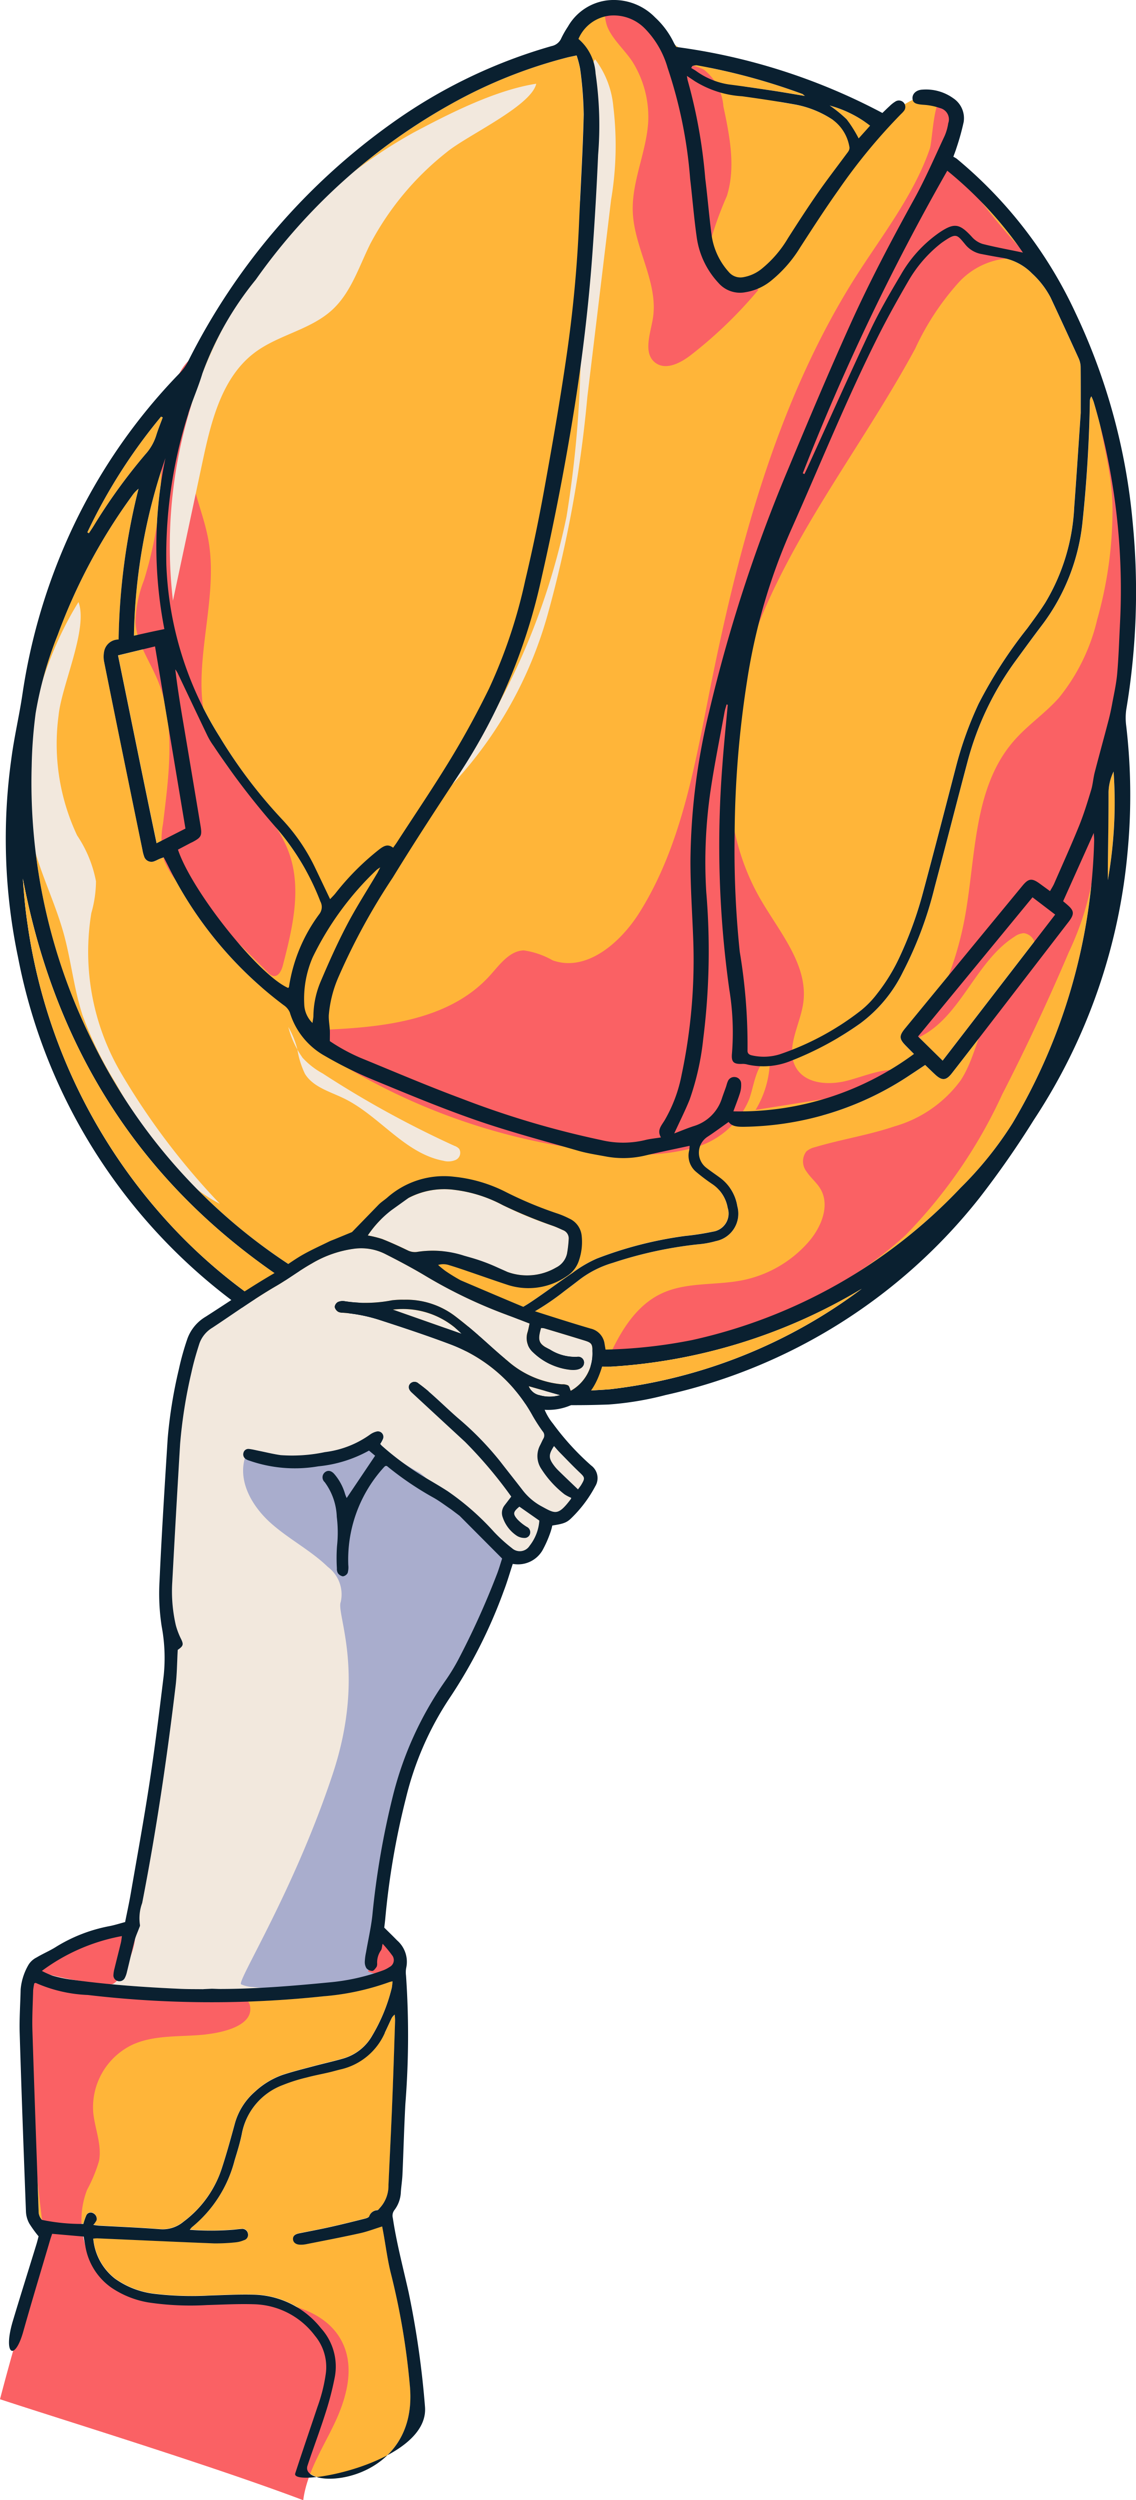 <svg id="Group_14535" data-name="Group 14535" xmlns="http://www.w3.org/2000/svg" xmlns:xlink="http://www.w3.org/1999/xlink" width="75.218" height="165.494" viewBox="0 0 75.218 165.494">
    <defs>
      <clipPath id="clip-path">
        <rect id="Rectangle_675" data-name="Rectangle 675" width="75.218" height="165.494" fill="none"/>
      </clipPath>
    </defs>
    <g id="Group_14534" data-name="Group 14534" clip-path="url(#clip-path)">
      <path id="Path_105" data-name="Path 105" d="M63.746,10.04l.758-.845a7.559,7.559,0,0,0-2.676-1.332,8.5,8.5,0,0,1,1.128.918,8.58,8.58,0,0,1,.79,1.259" transform="translate(-6.892 -0.876)" fill="#ffb539"/>
      <path id="Path_106" data-name="Path 106" d="M54,6.131c.981.125,1.959.272,2.937.419.682.1,1.362.223,2.108.347a1.054,1.054,0,0,0-.182-.141,41.194,41.194,0,0,0-6.988-1.894.887.887,0,0,0-.283.05l-.079.133c.109.065.221.125.326.2A4.963,4.963,0,0,0,54,6.131" transform="translate(-5.742 -0.542)" fill="#ffb539"/>
      <path id="Path_107" data-name="Path 107" d="M77.488,67.989l-1.5-1.144L68.41,76.059l1.627,1.6,7.451-9.67" transform="translate(-7.626 -7.451)" fill="#ffb539"/>
      <path id="Path_108" data-name="Path 108" d="M82.6,58.834c0,1.7-.029,3.4-.047,5.105,0,.243,0,.484,0,.727a29.309,29.309,0,0,0,.382-7.189,3.293,3.293,0,0,0-.335,1.357" transform="translate(-9.203 -6.407)" fill="#ffb539"/>
      <path id="Path_109" data-name="Path 109" d="M74.095,66.571c.11.094.222.187.331.283.372.331.4.546.128.949-.072.106-.154.205-.233.307l-4.4,5.715c-1.064,1.381-2.125,2.764-3.2,4.139-.378.483-.648.492-1.093.082-.225-.207-.443-.422-.669-.639-.352.235-.654.442-.96.64A20.257,20.257,0,0,1,52.964,81.5c-.412,0-.8-.011-1.018-.321-.48.339-.917.666-1.374.964a1.26,1.26,0,0,0-.132,2.049c.3.238.626.451.935.681a2.9,2.9,0,0,1,1.144,1.881,1.848,1.848,0,0,1-1.416,2.31,6.3,6.3,0,0,1-1.189.216,27.035,27.035,0,0,0-5.636,1.225,6.771,6.771,0,0,0-2.288,1.175c-.3.238-.611.469-.919.7a16.878,16.878,0,0,1-4.329,2.484,2.374,2.374,0,0,0-.225.108,26.026,26.026,0,0,1-2.861.57c1.577-.019-1.577.054,0,0,.654-.023,2.487,1.523,6.9,1.137a23.034,23.034,0,0,1,3.337-.352c.3,0,.579.019.851,0a34.258,34.258,0,0,0,4.787-.71A34.766,34.766,0,0,0,67.32,85.528a23.849,23.849,0,0,0,3.41-4.24,38.425,38.425,0,0,0,5.417-18.724c0-.134-.012-.269-.025-.514-.705,1.574-1.362,3.038-2.028,4.521" transform="translate(-3.701 -6.917)" fill="#ffb539"/>
      <path id="Path_110" data-name="Path 110" d="M20.543,70.956c.019-.029.05-.057.054-.088a10.766,10.766,0,0,1,2.02-4.824.765.765,0,0,0,.052-.82,16.4,16.4,0,0,0-2.858-4.8,50.6,50.6,0,0,1-4.225-5.495,4.689,4.689,0,0,1-.4-.66c-.666-1.389-1.323-2.783-1.986-4.173a2.164,2.164,0,0,0-.146-.229c.141,1.2.337,2.377.533,3.551q.568,3.395,1.136,6.787c.115.686.053.791-.582,1.122l-.9.473c.928,2.774,5.365,8.321,7.3,9.158" transform="translate(-1.456 -5.558)" fill="#ffb539"/>
      <path id="Path_111" data-name="Path 111" d="M9.98,45.883c.387-.087.7-.16,1.021-.228s.637-.134.993-.209a28.637,28.637,0,0,1,.069-11.315A37.816,37.816,0,0,0,9.98,45.883" transform="translate(-1.112 -3.805)" fill="#ffb539"/>
      <path id="Path_112" data-name="Path 112" d="M6.92,38.284a37.2,37.2,0,0,1,3.438-4.758,3.369,3.369,0,0,0,.705-1.221c.125-.412.291-.811.439-1.216l-.111-.053a36.256,36.256,0,0,0-4.882,7.659l.1.066c.1-.158.212-.315.312-.476" transform="translate(-0.726 -3.46)" fill="#ffb539"/>
      <path id="Path_113" data-name="Path 113" d="M20.078,54.73a12.648,12.648,0,0,1,2.16,3.175c.324.674.645,1.351.991,2.078.131-.14.246-.251.346-.375a17.175,17.175,0,0,1,2.908-2.917c.309-.237.571-.383.918-.112.1-.144.179-.245.249-.352,1.207-1.864,2.455-3.7,3.606-5.6.9-1.488,1.739-3.023,2.5-4.587a34.152,34.152,0,0,0,2.39-7.139q.709-2.969,1.252-5.979c.537-2.961,1.058-5.926,1.488-8.9a86.952,86.952,0,0,0,.824-8.714c.1-2.42.255-4.839.312-7.26A24.776,24.776,0,0,0,39.79,5.03a6.144,6.144,0,0,0-.236-.9c-.274.06-.452.092-.627.137a31.956,31.956,0,0,0-7.6,3.032,39.127,39.127,0,0,0-13,11.675,21.394,21.394,0,0,0-3.536,6.214c-.267.9-.653,1.754-.934,2.646a30.748,30.748,0,0,0-1.459,10.03,22.909,22.909,0,0,0,3.539,11.383,32.617,32.617,0,0,0,4.144,5.484" transform="translate(-1.381 -0.46)" fill="#ffb539"/>
      <path id="Path_114" data-name="Path 114" d="M8.8,48.749c.856,4.164,1.679,8.267,2.554,12.439l1.913-.973c-.669-4.008-1.334-7.983-2.014-12.058L8.8,48.749" transform="translate(-0.981 -5.368)" fill="#ffb539"/>
      <path id="Path_115" data-name="Path 115" d="M77.867,29.529a.542.542,0,0,0-.1.328q-.064,3.966-.478,7.912A13.6,13.6,0,0,1,74.571,44.7c-.576.761-1.136,1.534-1.7,2.3a19.936,19.936,0,0,0-3.21,6.716c-.734,2.767-1.441,5.542-2.177,8.309a25.165,25.165,0,0,1-2.1,5.607,9.308,9.308,0,0,1-2.824,3.4,21.274,21.274,0,0,1-4.643,2.5,4.817,4.817,0,0,1-2.809.227,1.179,1.179,0,0,0-.321-.048c-.605.033-.776-.1-.72-.693a17.43,17.43,0,0,0-.176-4.227,68.39,68.39,0,0,1-.452-14.887c.1-1.316.233-2.63.35-3.945l-.072-.04c-.048.172-.109.342-.141.518-.312,1.714-.659,3.423-.918,5.145a32.7,32.7,0,0,0-.292,6.755,46.606,46.606,0,0,1-.2,9.728,17.586,17.586,0,0,1-.9,4.019c-.3.74-.66,1.455-1.02,2.24.438-.166.855-.343,1.283-.483a2.8,2.8,0,0,0,1.881-1.861c.082-.243.173-.482.258-.725a3.8,3.8,0,0,1,.12-.364.452.452,0,0,1,.48-.3.445.445,0,0,1,.409.449,1.736,1.736,0,0,1-.074.593c-.124.4-.28.787-.441,1.229a19.465,19.465,0,0,0,11.956-3.8c-.21-.212-.363-.366-.515-.522-.466-.474-.484-.666-.068-1.173q3.88-4.723,7.768-9.442c.41-.5.634-.514,1.16-.125.212.156.426.311.664.484.12-.218.211-.355.275-.5.558-1.278,1.134-2.548,1.657-3.84.31-.764.55-1.557.79-2.347.116-.381.138-.789.237-1.176.3-1.152.616-2.3.916-3.448.093-.355.171-.713.237-1.074.122-.667.274-1.334.334-2.008.1-1.058.128-2.123.181-3.184A43.864,43.864,0,0,0,78.02,29.9a3.574,3.574,0,0,0-.154-.368" transform="translate(-5.601 -3.292)" fill="#ffb539"/>
      <path id="Path_116" data-name="Path 116" d="M26.158,91.211a6.949,6.949,0,0,0,.682.267c.442.118.886.24,1.336.314A9.142,9.142,0,0,0,32,91.731a10.978,10.978,0,0,0,3.277-1.4c.981-.643,1.915-1.358,2.887-2.016a8.275,8.275,0,0,1,1.6-.947,25.673,25.673,0,0,1,5.851-1.5,17.574,17.574,0,0,0,1.846-.287,1.21,1.21,0,0,0,.978-1.575,2.371,2.371,0,0,0-1.019-1.574,12.629,12.629,0,0,1-1.054-.8A1.4,1.4,0,0,1,45.9,80.2a1.938,1.938,0,0,0,.025-.3c-1.008.219-1.994.419-2.971.65a6.272,6.272,0,0,1-2.622.046c-.6-.11-1.2-.2-1.778-.369-2.273-.657-4.566-1.258-6.8-2.035-2.372-.825-4.694-1.8-7.017-2.76a26.159,26.159,0,0,1-2.949-1.475,4.935,4.935,0,0,1-2.334-2.883,1.123,1.123,0,0,0-.41-.483,25.74,25.74,0,0,1-7.66-9.242c-.09-.178-.183-.353-.281-.54-.121.044-.206.072-.289.107-.1.044-.2.1-.3.137a.505.505,0,0,1-.709-.319,2.427,2.427,0,0,1-.108-.426q-.472-2.291-.941-4.584-.805-3.937-1.6-7.876a1.735,1.735,0,0,1,0-.642.969.969,0,0,1,.96-.815A43.85,43.85,0,0,1,9.435,36.41,2.238,2.238,0,0,0,9,36.879a37.692,37.692,0,0,0-4.916,9.2,24.963,24.963,0,0,0-1.463,5.183,31.115,31.115,0,0,0-.265,3.511,38.37,38.37,0,0,0,4.112,18.4A37.154,37.154,0,0,0,19.624,87.9" transform="translate(-0.262 -4.059)" fill="#ffb539"/>
      <path id="Path_117" data-name="Path 117" d="M23.227,70.572a6.906,6.906,0,0,0-.558,3.11,1.807,1.807,0,0,0,.545,1.234c.027-.2.058-.338.061-.475a6.037,6.037,0,0,1,.474-2.252c.54-1.263,1.1-2.523,1.736-3.741.611-1.169,1.332-2.282,2-3.42.058-.1.1-.2.212-.412a2.3,2.3,0,0,0-.243.169,20.03,20.03,0,0,0-4.231,5.787" transform="translate(-2.526 -7.203)" fill="#ffb539"/>
      <path id="Path_118" data-name="Path 118" d="M60.151,32.333c1.386-3.038,2.745-6.089,4.171-9.109.586-1.241,1.285-2.434,1.989-3.615A8.569,8.569,0,0,1,68.85,16.82c1-.675,1.346-.617,2.162.27a1.6,1.6,0,0,0,.713.472c.862.22,1.74.379,2.674.575a25.965,25.965,0,0,0-5.01-5.422,152.666,152.666,0,0,0-9.569,20.028l.108.053c.074-.155.15-.308.221-.464" transform="translate(-6.668 -1.417)" fill="#ffb539"/>
      <path id="Path_119" data-name="Path 119" d="M55.607,71.476c-.015.236.131.313.334.351a3.543,3.543,0,0,0,1.795-.081,18.123,18.123,0,0,0,5.4-2.922,6.25,6.25,0,0,0,1.03-1.064A12.327,12.327,0,0,0,65.7,65.226a25.73,25.73,0,0,0,1.5-4.136c.753-2.8,1.48-5.607,2.207-8.413A23.9,23.9,0,0,1,70.9,48.541a30.044,30.044,0,0,1,3.219-4.986c.412-.562.833-1.121,1.2-1.71a13.506,13.506,0,0,0,1.909-6.314c.143-1.922.266-3.845.43-6.242,0-.7.006-1.876-.006-3.049a1.493,1.493,0,0,0-.14-.581q-.912-2-1.846-4a5.758,5.758,0,0,0-1.232-1.6,3.631,3.631,0,0,0-2.021-1.045c-.434-.07-.867-.153-1.3-.236a1.781,1.781,0,0,1-1.078-.614c-.592-.714-.609-.811-1.569-.146-.106.074-.2.157-.3.24a8.719,8.719,0,0,0-1.927,2.318c-.664,1.142-1.313,2.294-1.908,3.473-2.145,4.245-3.92,8.659-5.857,13a39.488,39.488,0,0,0-2.913,10.012A68.164,68.164,0,0,0,54.745,57.2a64.928,64.928,0,0,0,.339,7.752,37.372,37.372,0,0,1,.523,6.521" transform="translate(-6.102 -1.958)" fill="#ffb539"/>
      <path id="Path_120" data-name="Path 120" d="M52.4,12.449c.152,1.237.25,2.48.419,3.714a4.585,4.585,0,0,0,1.138,2.463,1.007,1.007,0,0,0,.984.35,2.646,2.646,0,0,0,1.186-.543A7.519,7.519,0,0,0,57.878,16.4c.642-1,1.29-2.005,1.969-2.985.606-.873,1.258-1.715,1.891-2.571.119-.161.266-.3.2-.539a2.79,2.79,0,0,0-1.122-1.763,6.708,6.708,0,0,0-2.433-.984c-1.172-.211-2.352-.388-3.532-.55a6.7,6.7,0,0,1-3.113-.984c-.147-.106-.3-.2-.552-.369.031.171.036.242.057.307a34.428,34.428,0,0,1,1.16,6.487" transform="translate(-5.706 -0.63)" fill="#ffb539"/>
      <path id="Path_121" data-name="Path 121" d="M40.186,15.161a132.473,132.473,0,0,1-16.192,40,38.655,38.655,0,0,0-3.721,6.969,10.9,10.9,0,0,0-.165,7.736c1.415,3.443,5.013,5.435,8.507,6.723a45.589,45.589,0,0,0,16.334,2.8c4.215-.056,8.966-1.036,11.2-4.612a11.446,11.446,0,0,0,1.468-5.105c.716-8.136-2.531-16.186-2.174-24.347.259-5.867,2.369-11.489,4.767-16.849a29.39,29.39,0,0,0,2.695-7.693c.257-1.787.148-3.616.492-5.388a25.811,25.811,0,0,1,1.76-4.948c.483-1.159.867-2.668-.049-3.527a2.574,2.574,0,0,0-2.768-.139,16.622,16.622,0,0,1-2.648,1.262,6.28,6.28,0,0,1-3.3-.331,32.963,32.963,0,0,1-11.551-6.27A5.14,5.14,0,0,0,43.364.45a2.536,2.536,0,0,0-2.988,1.5c-.35,1.018.353,2.089.556,3.088.678,3.327-.016,6.871-.745,10.127" transform="translate(-2.17 -0.038)" fill="#ffb539"/>
      <path id="Path_122" data-name="Path 122" d="M47.95,8.036c-.1,2.057-1.115,4.015-1.024,6.072.108,2.423,1.748,4.709,1.316,7.1-.18,1-.63,2.25.182,2.857.7.519,1.671.011,2.356-.522a28.945,28.945,0,0,0,4.448-4.291c-.265-.623-1.179-.423-1.839-.573a2.226,2.226,0,0,1-1.335-2.616,23.63,23.63,0,0,1,1.1-3.04c.6-1.913.185-3.977-.231-5.938A3.409,3.409,0,0,0,51.65,4.672c-.5-.289-1.125-.3-1.627-.594a4.734,4.734,0,0,1-1.361-1.735c-.649-1.009-4.144-3.286-3.495-.753.244.953,1.319,1.824,1.81,2.666a6.909,6.909,0,0,1,.973,3.779" transform="translate(-5.026 -0.049)" fill="#fa6164"/>
      <path id="Path_123" data-name="Path 123" d="M58.849,19.786c-4.961,8.132-7.423,17.525-9.286,26.866-1,5.026-1.9,10.223-4.624,14.565-1.261,2.012-3.52,3.974-5.755,3.173a5.454,5.454,0,0,0-1.913-.658c-.937.033-1.572.919-2.2,1.619C32.25,68.52,27.5,68.878,23.259,69.013c-.062.866.747,1.517,1.483,1.977A41.37,41.37,0,0,0,43.692,77.16a12.952,12.952,0,0,0,4.926-.386A5.526,5.526,0,0,0,52.2,73.58c.359-1.015.427-2.3,1.367-2.828a6.527,6.527,0,0,1-.947,3.54l6.043-.961c1.356-.216,2.862-.522,3.646-1.649-1.221-.2-2.418.364-3.616.673s-2.713.237-3.365-.814c-.774-1.248.21-2.8.439-4.253.4-2.527-1.542-4.731-2.822-6.946-3.324-5.752-2.364-13.109.284-19.2s6.8-11.4,9.962-17.243a17.477,17.477,0,0,1,2.889-4.391,4.97,4.97,0,0,1,4.8-1.465,49.186,49.186,0,0,1-5.205-6.5,1.811,1.811,0,0,1-.415-1.08c.027-.372,1.376-3.342-.327-3.045-.525.092-.607,2.762-.78,3.264-1.137,3.3-3.507,6.159-5.306,9.108" transform="translate(-2.592 -0.824)" fill="#fa6164"/>
      <path id="Path_124" data-name="Path 124" d="M77.679,44.39a12.837,12.837,0,0,1-2.529,5.134c-.921,1.035-2.1,1.822-3,2.87-2.719,3.143-2.475,7.763-3.256,11.844a22.016,22.016,0,0,1-3.14,7.814c2.881-1.265,3.813-5.047,6.47-6.731a1.158,1.158,0,0,1,.612-.226.864.864,0,0,1,.747.9,2.077,2.077,0,0,1-.5,1.174c-.726.977-1.677,1.783-2.319,2.817-.934,1.5-1.148,3.37-2.112,4.851a8.234,8.234,0,0,1-4.381,3.045c-1.716.582-3.521.857-5.257,1.375a1.352,1.352,0,0,0-.581.285,1.094,1.094,0,0,0,.021,1.342c.267.406.664.716.911,1.134.656,1.107.055,2.549-.791,3.519a7.883,7.883,0,0,1-4.342,2.525c-1.8.366-3.761.1-5.422.9-1.753.84-2.786,2.674-3.569,4.452a38.766,38.766,0,0,0,15.267-5.066,25.16,25.16,0,0,0,4.483-3.253A33.031,33.031,0,0,0,71.4,75.771q2.375-4.626,4.412-9.418a19.515,19.515,0,0,0,1.662-5.413c.149-1.36.03-2.737.12-4.1a37.673,37.673,0,0,1,.887-5.031,46.889,46.889,0,0,0,.908-11.035c-.122-3.394-.284-7.872-1.772-10.939.313,2.427,1.08,4.673,1.089,7.184a26.834,26.834,0,0,1-1.03,7.372" transform="translate(-5.043 -3.326)" fill="#fa6164"/>
      <path id="Path_125" data-name="Path 125" d="M13.867,34.758c.283,1.332.812,2.6,1.053,3.943.78,4.349-1.517,9.058.2,13.131,1.207,2.866,4.183,4.752,5.18,7.7.8,2.358.176,4.934-.45,7.344-.087.332-.289.747-.629.692a.709.709,0,0,1-.359-.233l-5.331-5.307A5.707,5.707,0,0,1,12,59.941a5.564,5.564,0,0,1-.081-2.456c.386-3.222.876-6.622-.4-9.606-.525-1.23-1.35-2.387-1.426-3.722a8,8,0,0,1,.562-2.781,26.583,26.583,0,0,0,1.118-5.933A39.513,39.513,0,0,1,12.226,30c.232-1.081.745-2.889,1.75-3.425.548.922-.194,2.805-.289,3.857a14.49,14.49,0,0,0,.179,4.324" transform="translate(-1.124 -2.963)" fill="#fa6164"/>
      <path id="Path_126" data-name="Path 126" d="M28.762,9.485A31.3,31.3,0,0,0,12.856,40.459l1.97-9.249c.566-2.659,1.278-5.554,3.455-7.184,1.575-1.179,3.706-1.5,5.145-2.844,1.229-1.145,1.747-2.834,2.493-4.338a19.067,19.067,0,0,1,5.066-6.077c1.332-1.105,5.594-3.044,5.927-4.53-2.71.423-5.728,1.958-8.15,3.247" transform="translate(-1.405 -0.695)" fill="#f2e8dd"/>
      <path id="Path_127" data-name="Path 127" d="M2.387,60.8c.517,2.051,1.482,3.964,2.045,6,.495,1.793.674,3.668,1.259,5.433a24.569,24.569,0,0,0,2.161,4.426c1.784,3.11,3.735,6.383,6.923,8.025A47.168,47.168,0,0,1,8.2,75.978,15.851,15.851,0,0,1,6.262,65.436a7.855,7.855,0,0,0,.308-2.1A8.147,8.147,0,0,0,5.321,60.3a14.208,14.208,0,0,1-1.23-7.93c.192-1.991,1.98-5.767,1.319-7.518C2.646,49.307,1.087,55.651,2.387,60.8" transform="translate(-0.214 -5)" fill="#f2e8dd"/>
      <path id="Path_128" data-name="Path 128" d="M44.219,7.538a21.592,21.592,0,0,1-.149,6.194L42.5,26.763a81.227,81.227,0,0,1-2.631,14.42A27.215,27.215,0,0,1,32.387,53.6,45.833,45.833,0,0,0,41.12,34.695a73.542,73.542,0,0,0,.929-10.022q.256-5.479.513-10.958c.086-1.845.173-3.69.169-5.536,0-1.18-.375-2.737.28-3.766a6.06,6.06,0,0,1,1.208,3.126" transform="translate(-3.61 -0.492)" fill="#f2e8dd"/>
      <path id="Path_129" data-name="Path 129" d="M22.411,78.525a5.085,5.085,0,0,0,1.345,1.055,66.711,66.711,0,0,0,8.721,4.792.773.773,0,0,1,.319.2.519.519,0,0,1-.21.725,1.235,1.235,0,0,1-.838.065c-2.571-.487-4.238-2.992-6.593-4.133-.928-.45-2.034-.745-2.571-1.624a5.737,5.737,0,0,1-.5-1.62,5.829,5.829,0,0,0-.6-1.477,6.135,6.135,0,0,0,.931,2.014" transform="translate(-2.394 -8.529)" fill="#f2e8dd"/>
      <path id="Path_130" data-name="Path 130" d="M40.371,92.966a20.722,20.722,0,0,0,3.745-.625A36.6,36.6,0,0,0,64.888,79.309a61.571,61.571,0,0,0,3.621-5.193,38.459,38.459,0,0,0,6.212-17.862,39.68,39.68,0,0,0-.1-8.19,3.991,3.991,0,0,1,0-1.094,47.24,47.24,0,0,0,.429-12.349,40.889,40.889,0,0,0-3.785-13.9,29.148,29.148,0,0,0-7.867-10.213,1.6,1.6,0,0,0-.226-.132c.085-.238.147-.388.194-.544a16.211,16.211,0,0,0,.487-1.742,1.583,1.583,0,0,0-.684-1.585,3.089,3.089,0,0,0-2.025-.574c-.421.012-.691.271-.677.578s.215.387.7.425a4.122,4.122,0,0,1,1.122.22.767.767,0,0,1,.544,1.006,3.318,3.318,0,0,1-.241.844c-.662,1.411-1.28,2.848-2.033,4.21-1.5,2.717-2.949,5.462-4.224,8.289-1.442,3.194-2.8,6.426-4.149,9.662A101.618,101.618,0,0,0,47,47.117a43.217,43.217,0,0,0-1.236,9.868c0,1.706.116,3.411.182,5.117a36.7,36.7,0,0,1-.764,9.032,9.553,9.553,0,0,1-1.132,3.029c-.219.359-.514.655-.238,1.125-.4.066-.753.094-1.087.184a6.247,6.247,0,0,1-2.889-.013,60.279,60.279,0,0,1-9.225-2.741c-2.252-.836-4.464-1.783-6.689-2.695a12.327,12.327,0,0,1-2.035-1.109c0-.307.01-.52,0-.732-.018-.328-.082-.656-.069-.982a7.942,7.942,0,0,1,.673-2.6,42.772,42.772,0,0,1,3.564-6.513c1.448-2.363,2.967-4.683,4.494-7A38.3,38.3,0,0,0,35.88,38.365q1.286-5.638,2.2-11.348c.544-3.429.953-6.873,1.2-10.335q.231-3.212.371-6.432a23.889,23.889,0,0,0-.168-5.384,3.251,3.251,0,0,0-1.134-2.288A2.562,2.562,0,0,1,40.46,1.03a2.894,2.894,0,0,1,2.291.863,6.107,6.107,0,0,1,1.5,2.59,30.376,30.376,0,0,1,1.495,7.372c.151,1.275.251,2.556.431,3.827a5.541,5.541,0,0,0,1.439,3.041,1.891,1.891,0,0,0,1.787.62,3.582,3.582,0,0,0,1.646-.717,8.617,8.617,0,0,0,1.989-2.262c.828-1.278,1.654-2.56,2.536-3.8A38.086,38.086,0,0,1,59.7,7.556a1.826,1.826,0,0,0,.189-.2.426.426,0,0,0-.554-.636,2.15,2.15,0,0,0-.387.306c-.174.157-.339.324-.474.452a40.433,40.433,0,0,0-13.65-4.37c-.035-.06-.1-.167-.16-.281a5.549,5.549,0,0,0-1.239-1.673A3.814,3.814,0,0,0,40.767,0a3.485,3.485,0,0,0-3.113,1.758,6.455,6.455,0,0,0-.437.763.885.885,0,0,1-.642.528A34.377,34.377,0,0,0,25.967,8.175,42.918,42.918,0,0,0,12.5,23.925a3.136,3.136,0,0,1-.536.754A37.791,37.791,0,0,0,4.282,36.211a39.427,39.427,0,0,0-2.754,9.776C1.317,47.4.984,48.8.8,50.218a38.27,38.27,0,0,0,.442,13.148,37.251,37.251,0,0,0,16.191,24.14c.116.077.223.168.367.277,0,0,6.7,5.794,22.576,5.183M57.66,8.318l-.758.845a8.639,8.639,0,0,0-.79-1.26,8.51,8.51,0,0,0-1.128-.917A7.559,7.559,0,0,1,57.66,8.318M45.894,4.37a.863.863,0,0,1,.283-.05,41.089,41.089,0,0,1,6.988,1.894c.048.017.085.065.182.14-.745-.123-1.424-.243-2.108-.347-.977-.147-1.956-.293-2.937-.418a4.963,4.963,0,0,1-2.163-.89c-.1-.071-.217-.132-.326-.2l.079-.133m.186,1.023a6.7,6.7,0,0,0,3.113.984c1.18.163,2.36.339,3.533.55a6.71,6.71,0,0,1,2.432.984A2.789,2.789,0,0,1,56.28,9.675c.065.235-.082.378-.2.538-.633.856-1.284,1.7-1.891,2.571-.679.978-1.327,1.98-1.969,2.985A7.529,7.529,0,0,1,50.473,17.8a2.636,2.636,0,0,1-1.186.543A1.007,1.007,0,0,1,48.3,18a4.583,4.583,0,0,1-1.138-2.462C47,14.3,46.9,13.055,46.745,11.818a34.428,34.428,0,0,0-1.16-6.487c-.02-.065-.026-.136-.057-.307.251.167.4.263.552.369M62.77,11.3a25.939,25.939,0,0,1,5.01,5.421c-.935-.2-1.813-.354-2.674-.575a1.582,1.582,0,0,1-.713-.472c-.816-.887-1.164-.945-2.162-.27a8.581,8.581,0,0,0-2.539,2.789c-.7,1.181-1.4,2.373-1.989,3.615-1.426,3.019-2.785,6.07-4.171,9.108-.071.156-.147.309-.221.464l-.108-.052A152.611,152.611,0,0,1,62.77,11.3M49.509,45.1a39.488,39.488,0,0,1,2.913-10.012c1.937-4.34,3.712-8.753,5.856-13,.6-1.179,1.245-2.332,1.908-3.473A8.723,8.723,0,0,1,62.113,16.3c.1-.083.2-.166.3-.24.96-.666.976-.569,1.568.146a1.786,1.786,0,0,0,1.079.614c.432.084.865.166,1.3.236A3.633,3.633,0,0,1,68.383,18.1a5.791,5.791,0,0,1,1.232,1.6q.932,1.994,1.846,4a1.493,1.493,0,0,1,.14.581c.012,1.174.006,2.348.006,3.049-.164,2.4-.287,4.32-.431,6.242a13.5,13.5,0,0,1-1.909,6.314c-.371.589-.79,1.149-1.2,1.71a30.1,30.1,0,0,0-3.22,4.986,23.9,23.9,0,0,0-1.49,4.135c-.727,2.807-1.455,5.614-2.207,8.413a25.733,25.733,0,0,1-1.5,4.136A12.288,12.288,0,0,1,58.106,65.8a6.279,6.279,0,0,1-1.029,1.064,18.145,18.145,0,0,1-5.4,2.922,3.547,3.547,0,0,1-1.8.081c-.2-.038-.348-.115-.333-.351A37.286,37.286,0,0,0,49.029,63a64.928,64.928,0,0,1-.339-7.752A68.045,68.045,0,0,1,49.509,45.1m-24.5,12.726c-.671,1.138-1.391,2.25-2,3.419-.637,1.217-1.2,2.477-1.736,3.741a6.02,6.02,0,0,0-.474,2.252c0,.138-.035.275-.061.475a1.805,1.805,0,0,1-.545-1.234,6.906,6.906,0,0,1,.558-3.11,20.042,20.042,0,0,1,4.231-5.787,2.343,2.343,0,0,1,.243-.169c-.108.209-.155.314-.213.413m-12.271-2.06c.635-.331.7-.435.582-1.122q-.564-3.393-1.136-6.787c-.2-1.175-.391-2.35-.533-3.551a2.073,2.073,0,0,1,.147.228c.662,1.391,1.319,2.785,1.986,4.173a4.61,4.61,0,0,0,.4.661A50.692,50.692,0,0,0,18.4,54.864a16.439,16.439,0,0,1,2.858,4.8.766.766,0,0,1-.052.821,10.767,10.767,0,0,0-2.021,4.824c0,.031-.036.059-.054.087-1.936-.836-6.373-6.384-7.3-9.158l.9-.473m-2.316.053c-.874-4.173-1.7-8.276-2.554-12.439l2.452-.592c.681,4.075,1.345,8.05,2.014,12.058l-1.913.973m2.1-28.448c.281-.891.667-1.75.934-2.645a21.414,21.414,0,0,1,3.536-6.214A39.127,39.127,0,0,1,30,6.837a31.962,31.962,0,0,1,7.6-3.032c.175-.044.353-.077.627-.137a6.227,6.227,0,0,1,.236.9,24.773,24.773,0,0,1,.234,3.014c-.057,2.421-.209,4.84-.312,7.26a86.649,86.649,0,0,1-.824,8.713c-.43,2.977-.951,5.942-1.488,8.9q-.545,3.005-1.252,5.98a34.1,34.1,0,0,1-2.39,7.139c-.765,1.564-1.6,3.1-2.5,4.587-1.15,1.9-2.4,3.738-3.606,5.6-.069.107-.146.208-.248.352-.347-.271-.609-.125-.919.112a17.169,17.169,0,0,0-2.907,2.917c-.1.124-.215.235-.346.375-.347-.727-.666-1.4-.992-2.078a12.608,12.608,0,0,0-2.16-3.175A32.665,32.665,0,0,1,14.6,48.786,22.9,22.9,0,0,1,11.063,37.4a30.753,30.753,0,0,1,1.458-10.031M10.93,41.641c-.356.075-.675.139-.993.209s-.634.141-1.021.228A37.816,37.816,0,0,1,11,30.326a28.654,28.654,0,0,0-.069,11.315m-.217-14.065.111.053c-.147.405-.313.8-.439,1.216a3.356,3.356,0,0,1-.705,1.221,37.2,37.2,0,0,0-3.438,4.758c-.1.162-.207.318-.312.476l-.1-.066a36.257,36.257,0,0,1,4.882-7.659m8.7,56.271A37.169,37.169,0,0,1,6.256,69.114a38.383,38.383,0,0,1-4.111-18.4A30.94,30.94,0,0,1,2.409,47.2a25.025,25.025,0,0,1,1.463-5.182,37.679,37.679,0,0,1,4.917-9.2,2.191,2.191,0,0,1,.433-.469A43.8,43.8,0,0,0,7.9,42.33a.971.971,0,0,0-.961.816,1.735,1.735,0,0,0,0,.642q.792,3.94,1.6,7.876.468,2.292.941,4.584a2.391,2.391,0,0,0,.108.426.505.505,0,0,0,.709.319c.1-.035.2-.094.3-.137.083-.036.168-.063.29-.108.1.187.191.363.28.54a25.743,25.743,0,0,0,7.66,9.242,1.111,1.111,0,0,1,.41.483A4.93,4.93,0,0,0,21.571,69.9a26.33,26.33,0,0,0,2.95,1.476c2.322.961,4.644,1.934,7.016,2.759,2.233.777,4.526,1.379,6.8,2.036.579.167,1.182.259,1.777.369a6.286,6.286,0,0,0,2.622-.046c.978-.232,1.964-.431,2.971-.65a1.748,1.748,0,0,1-.025.3,1.4,1.4,0,0,0,.477,1.439,12.274,12.274,0,0,0,1.053.794,2.375,2.375,0,0,1,1.019,1.574,1.21,1.21,0,0,1-.977,1.575,17.552,17.552,0,0,1-1.847.286,25.656,25.656,0,0,0-5.85,1.5,8.211,8.211,0,0,0-1.606.947c-.971.658-1.906,1.373-2.887,2.016a10.969,10.969,0,0,1-3.277,1.4,9.127,9.127,0,0,1-3.824.06,13.6,13.6,0,0,1-1.335-.314,6.785,6.785,0,0,1-.683-.266,43.46,43.46,0,0,1-6.532-3.306m21.031,6.62a36.613,36.613,0,0,0,16.664-5.161,34.311,34.311,0,0,1-16.664,6.649,37.935,37.935,0,0,1-22.052-5.018,35,35,0,0,1-7.533-6.385A36.989,36.989,0,0,1,1.87,61.158c-.15-.993-.24-2-.308-3.005,2.2,11.571,8.091,20.663,18.062,27.057a42.852,42.852,0,0,0,20.819,5.257M67.077,74.372a23.887,23.887,0,0,1-3.411,4.239A34.754,34.754,0,0,1,45.88,88.7a33.012,33.012,0,0,1-14.222-.281c.075-.036,1.352-.442,1.43-.471a16.811,16.811,0,0,0,4.329-2.484c.307-.232.617-.463.92-.7a6.779,6.779,0,0,1,2.288-1.175,27.084,27.084,0,0,1,5.635-1.225,6.238,6.238,0,0,0,1.19-.215,1.849,1.849,0,0,0,1.416-2.311,2.9,2.9,0,0,0-1.144-1.881c-.309-.229-.632-.442-.934-.681a1.26,1.26,0,0,1,.132-2.048c.456-.3.893-.626,1.373-.964.221.309.608.323,1.019.32A20.244,20.244,0,0,0,60.344,71.13c.307-.2.61-.405.961-.639.227.216.444.431.669.639.445.41.716.4,1.094-.083,1.073-1.374,2.134-2.758,3.2-4.139q2.2-2.856,4.4-5.715c.078-.1.16-.2.233-.307.275-.4.244-.618-.129-.949-.108-.1-.219-.188-.331-.283l2.029-4.521c.012.245.029.379.025.514a38.44,38.44,0,0,1-5.417,18.724m-6.245-5.763,7.581-9.214,1.5,1.144c-2.485,3.224-4.944,6.415-7.451,9.669l-1.627-1.6M73.4,58.26c0-.243,0-.485,0-.728.019-1.7.051-3.4.047-5.105a3.3,3.3,0,0,1,.335-1.357,29.275,29.275,0,0,1-.382,7.19m.8-16.851c-.054,1.062-.086,2.126-.18,3.184-.06.674-.212,1.341-.335,2.008-.066.361-.144.72-.236,1.074-.3,1.151-.619,2.3-.916,3.448-.1.387-.123.8-.238,1.176-.24.79-.481,1.582-.79,2.347-.523,1.292-1.1,2.563-1.657,3.84-.065.149-.155.287-.275.5-.236-.173-.451-.328-.664-.484-.526-.388-.75-.372-1.16.125q-3.889,4.718-7.769,9.441c-.415.506-.4.7.068,1.173.152.155.306.309.516.522a19.468,19.468,0,0,1-11.957,3.8c.161-.442.317-.83.442-1.229a1.736,1.736,0,0,0,.073-.593.445.445,0,0,0-.408-.449.453.453,0,0,0-.481.3c-.053.115-.077.243-.12.364-.084.243-.176.482-.258.725a2.8,2.8,0,0,1-1.88,1.861c-.429.14-.846.317-1.284.483.36-.785.721-1.5,1.02-2.24a17.634,17.634,0,0,0,.9-4.019,46.605,46.605,0,0,0,.2-9.728,32.639,32.639,0,0,1,.292-6.755c.258-1.723.605-3.431.918-5.145.032-.176.093-.346.141-.518l.072.04c-.118,1.315-.256,2.629-.351,3.945A68.335,68.335,0,0,0,48.338,65.5a17.52,17.52,0,0,1,.176,4.227c-.056.588.114.726.72.693a1.173,1.173,0,0,1,.32.048,4.82,4.82,0,0,0,2.81-.227,21.314,21.314,0,0,0,4.643-2.5,9.314,9.314,0,0,0,2.823-3.4,25.124,25.124,0,0,0,2.1-5.607c.736-2.767,1.442-5.542,2.177-8.309a19.934,19.934,0,0,1,3.209-6.716c.564-.77,1.125-1.543,1.7-2.3a13.6,13.6,0,0,0,2.716-6.935q.412-3.946.479-7.912a.541.541,0,0,1,.1-.328,3.388,3.388,0,0,1,.154.368,43.841,43.841,0,0,1,1.734,14.8" transform="translate(-0.048 0)" fill="#0a2030"/>
      <path id="Path_131" data-name="Path 131" d="M40.585,97.762A36.615,36.615,0,0,0,57.249,92.6a34.3,34.3,0,0,1-16.664,6.65,37.935,37.935,0,0,1-22.052-5.018A35,35,0,0,1,11,87.846,36.989,36.989,0,0,1,2.012,68.454c-.15-.993-.24-2-.308-3.005C3.9,77.02,9.8,86.112,19.766,92.5a42.847,42.847,0,0,0,20.819,5.257" transform="translate(-0.19 -7.296)" fill="#ffb539"/>
      <path id="Path_132" data-name="Path 132" d="M6.078,148.487a9.388,9.388,0,0,1-3.447-.8c-.01,0-.028.008-.092.029a3.389,3.389,0,0,0-.076.474c-.024.887-.076,1.775-.048,2.661.124,3.975.272,7.95.409,11.924a.814.814,0,0,0,.226.6,12.924,12.924,0,0,0,2.738.267,4.1,4.1,0,0,1,.193-.562.318.318,0,0,1,.444-.153.421.421,0,0,1,.237.472,1.7,1.7,0,0,1-.218.311c.163.02.272.042.38.048,1.36.076,2.722.131,4.079.236a2.145,2.145,0,0,0,1.51-.494,7.166,7.166,0,0,0,2.571-3.626c.3-.935.565-1.883.824-2.831a4.306,4.306,0,0,1,1.337-2.147,5.283,5.283,0,0,1,1.814-1.11c.691-.228,1.4-.4,2.1-.59.643-.172,1.294-.315,1.933-.5a3.226,3.226,0,0,0,1.927-1.525,11.447,11.447,0,0,0,1.292-3.158,3.487,3.487,0,0,0,.046-.43,2.226,2.226,0,0,0-.223.058,16.766,16.766,0,0,1-4.356.935,70,70,0,0,1-15.6-.087" transform="translate(-0.268 -16.451)" fill="#ffb539"/>
      <path id="Path_133" data-name="Path 133" d="M41.213,108.965a2.641,2.641,0,0,0,.307.361c.424.415.854.824,1.32,1.271.108-.151.167-.224.215-.3.267-.448.245-.489-.121-.834-.448-.422-.873-.868-1.3-1.307-.13-.132-.247-.275-.378-.422-.36.554-.364.783-.04,1.235" transform="translate(-4.568 -12.009)" fill="#f2e8dd"/>
      <path id="Path_134" data-name="Path 134" d="M37.724,109.281A6.626,6.626,0,0,1,36.2,107.6a1.528,1.528,0,0,1-.074-1.587c.072-.141.133-.288.21-.426a.394.394,0,0,0-.05-.475,11.606,11.606,0,0,1-.669-1.039,10.4,10.4,0,0,0-5.5-4.745c-1.5-.565-3.018-1.069-4.541-1.562a10.487,10.487,0,0,0-2.512-.506.661.661,0,0,1-.321-.063.516.516,0,0,1-.228-.316.433.433,0,0,1,.207-.327.771.771,0,0,1,.459-.055,9.025,9.025,0,0,0,3.113-.061,5.422,5.422,0,0,1,.807-.04,5.356,5.356,0,0,1,3.415,1.112q.66.505,1.288,1.05c.719.62,1.409,1.278,2.144,1.878a6.3,6.3,0,0,0,3.606,1.553.848.848,0,0,1,.406.072c.093.066.116.23.175.36a2.823,2.823,0,0,0,1.439-2.6c0-.513-.067-.59-.551-.738q-1.319-.4-2.642-.8a1.007,1.007,0,0,0-.211-.019c-.242.837-.166,1.058.585,1.424a3.1,3.1,0,0,0,1.807.485.389.389,0,0,1,.452.325.42.42,0,0,1-.324.464,1.63,1.63,0,0,1-.608.067,4.248,4.248,0,0,1-2.444-1.16,1.267,1.267,0,0,1-.354-1.354c.052-.177.084-.359.127-.547-.523-.2-.993-.392-1.47-.562a32.187,32.187,0,0,1-5.52-2.65c-.844-.5-1.71-.958-2.584-1.4a3.543,3.543,0,0,0-1.989-.347A7.4,7.4,0,0,0,20.987,94c-.812.458-1.552,1.023-2.361,1.492-1.451.842-2.816,1.833-4.219,2.757a2,2,0,0,0-.861,1.045,19.74,19.74,0,0,0-.529,1.92,32.408,32.408,0,0,0-.751,4.74q-.28,4.556-.517,9.113a9.979,9.979,0,0,0,.236,2.881,4.871,4.871,0,0,0,.354.923c.156.331.142.438-.177.666a.5.5,0,0,0-.053.042c-.046.826-.048,1.606-.139,2.373-.576,4.818-1.286,9.614-2.214,14.378a2.9,2.9,0,0,0-.148,1.448c.019.063-.033.15-.06.223-.1.264-.219.52-.289.79-.187.721-.351,1.447-.53,2.171a1.445,1.445,0,0,1-.137.353.363.363,0,0,1-.44.2.369.369,0,0,1-.3-.377,2.106,2.106,0,0,1,.073-.467c.138-.57.286-1.137.423-1.708.035-.143.046-.291.069-.44a12.666,12.666,0,0,0-5.3,2.306,5.635,5.635,0,0,0,.715.317,8.374,8.374,0,0,0,1.114.241c2.418.34,4.851.516,7.289.624.051,0,.1,0,.155,0l-.029.1,1.8.16c.263.008.419.018.576.017,2.395-.007,4.779-.2,7.159-.435a13.913,13.913,0,0,0,3.52-.77,2.147,2.147,0,0,0,.508-.251.512.512,0,0,0,.161-.783,8.17,8.17,0,0,0-.622-.754c-.053.213-.048.361-.119.448a1.385,1.385,0,0,0-.243.849.482.482,0,0,1-.037.232c-.077.107-.182.261-.283.268a.522.522,0,0,1-.391-.181.77.77,0,0,1-.106-.448,3.77,3.77,0,0,1,.083-.611c.138-.8.321-1.587.412-2.388a54.685,54.685,0,0,1,1.376-8,22.891,22.891,0,0,1,3.431-7.529,13.349,13.349,0,0,0,.873-1.415,53.46,53.46,0,0,0,2.552-5.626c.151-.377.259-.771.368-1.1l-2.815-2.829a16.458,16.458,0,0,0-.242,1.664c-.055,1.408-.076,2.818-.092,4.227a10.654,10.654,0,0,1-.359,3.385,13.031,13.031,0,0,1-1.923,3.7,5.253,5.253,0,0,1-2.2,1.62c.028-.028.055-.056.084-.084a16.075,16.075,0,0,0,2.873-3.882,8.39,8.39,0,0,0,1.114-4.365q-.017-.428-.009-.856a34.117,34.117,0,0,1,.2-4.839c.066-.405.139-.809.215-1.256-.376-.253-.743-.531-1.137-.76a20.79,20.79,0,0,1-3.1-2.1c-.02-.017-.06-.012-.091-.018a.367.367,0,0,0-.08.05c-.066.068-.128.14-.19.211a9.066,9.066,0,0,0-2.207,6.313,1.378,1.378,0,0,1-.042.513.428.428,0,0,1-.316.224.516.516,0,0,1-.331-.21.56.56,0,0,1-.067-.318,11.273,11.273,0,0,1,.008-1.471,8.356,8.356,0,0,0-.015-1.937,4.087,4.087,0,0,0-.8-2.3.425.425,0,0,1,.039-.67c.193-.136.416-.086.618.158a3.518,3.518,0,0,1,.69,1.292,2.42,2.42,0,0,0,.108.272l1.883-2.8-.406-.34a8.6,8.6,0,0,1-3.359,1.042,9.163,9.163,0,0,1-4.592-.387.679.679,0,0,1-.172-.075.366.366,0,0,1-.184-.445.333.333,0,0,1,.367-.243c.219.024.434.082.651.125.481.1.958.217,1.443.284a10.5,10.5,0,0,0,2.929-.2,6.48,6.48,0,0,0,2.983-1.158,1.207,1.207,0,0,1,.424-.2.361.361,0,0,1,.438.482,2.1,2.1,0,0,1-.182.338c.047.05.085.1.132.139a19.411,19.411,0,0,0,2.671,1.977c.555.336,1.121.656,1.665,1.009a17.323,17.323,0,0,1,3.065,2.691,10.1,10.1,0,0,0,1.192,1.08.767.767,0,0,0,1.168-.162,3.034,3.034,0,0,0,.642-1.663l-1.32-.924c-.414.347-.448.472-.129.842a3.043,3.043,0,0,0,.621.495.4.4,0,0,1,.221.429.365.365,0,0,1-.375.307.957.957,0,0,1-.49-.134,2.34,2.34,0,0,1-.945-1.216.815.815,0,0,1,.116-.81c.143-.186.285-.372.443-.579a29.3,29.3,0,0,0-3.068-3.631q-1.763-1.629-3.524-3.257c-.215-.2-.252-.408-.108-.578a.385.385,0,0,1,.555-.02,11.777,11.777,0,0,1,.921.746c.568.506,1.112,1.037,1.686,1.535a20.361,20.361,0,0,1,2.815,2.89c.474.615.959,1.223,1.434,1.837a3.978,3.978,0,0,0,1.24,1.092c.959.519,1.124.7,1.992-.447a.278.278,0,0,0,.028-.084,2.747,2.747,0,0,1-.451-.235" transform="translate(-0.348 -10.366)" fill="#f2e8dd"/>
      <path id="Path_135" data-name="Path 135" d="M40.134,103.871a2.407,2.407,0,0,0,1.348-.012l-2.077-.589a.975.975,0,0,0,.729.6" transform="translate(-4.393 -11.512)" fill="#f2e8dd"/>
      <path id="Path_136" data-name="Path 136" d="M23.363,153.685c-.261.065-.52.143-.782.2-.494.116-.994.206-1.484.339a11.166,11.166,0,0,0-1.585.5,4.285,4.285,0,0,0-2.711,3.2c-.119.605-.307,1.2-.485,1.79a8.407,8.407,0,0,1-2.821,4.416,1.382,1.382,0,0,0-.147.177,18.11,18.11,0,0,0,2.956-.01c.157-.019.315-.039.473-.048a.377.377,0,0,1,.421.307.365.365,0,0,1-.269.442,1.8,1.8,0,0,1-.5.135,12.335,12.335,0,0,1-1.47.074c-2.579-.1-5.158-.222-7.737-.334a2.543,2.543,0,0,0-.264.019A3.778,3.778,0,0,0,8.4,167.546a5.616,5.616,0,0,0,2.588,1,21.273,21.273,0,0,0,3.654.115c.966-.029,1.933-.083,2.9-.059a5.868,5.868,0,0,1,4.5,2.229,3.779,3.779,0,0,1,.909,3.232,20.391,20.391,0,0,1-.62,2.39c-.369,1.163-.8,2.307-1.187,3.466-.562,1.7,7.428,1.372,6.774-5.321a47.431,47.431,0,0,0-1.23-7.309c-.237-.918-.353-1.868-.524-2.8l-.075-.4c-.514.159-.988.342-1.479.45-1.192.262-2.391.491-3.588.729a1.732,1.732,0,0,1-.378.026c-.28-.01-.455-.158-.459-.376,0-.2.133-.32.41-.375.684-.136,1.369-.265,2.05-.417.743-.165,1.481-.349,2.219-.535.133-.034.328-.082.369-.178a.6.6,0,0,1,.534-.4c.074-.008.139-.117.2-.185a2.152,2.152,0,0,0,.538-1.484c.081-1.773.171-3.545.243-5.318.074-1.837.132-3.673.194-5.511,0-.15-.013-.3-.02-.453a.726.726,0,0,0-.238.3c-.142.3-.277.605-.421.9a4.233,4.233,0,0,1-2.9,2.409" transform="translate(-0.775 -16.728)" fill="#ffb539"/>
      <path id="Path_137" data-name="Path 137" d="M28.12,90.346c.3,0,.6,1.3.9,1.3,1.08,0,2.776.139,3.412,1.05.127.181,1.267,1.128,1.981.887a.754.754,0,0,1,.769.071c.435.252,1.085.2,1.542.418a3.811,3.811,0,0,0,3.222-.291,1.259,1.259,0,0,0,.708-.846,7.036,7.036,0,0,0,.127-1.032.581.581,0,0,0-.379-.6,7.032,7.032,0,0,0-.745-.309,25.42,25.42,0,0,1-3.371-1.408,8.9,8.9,0,0,0-3.021-.941,5.1,5.1,0,0,0-3.084.525c-.523.294-1.372-.262-1.247.328.114.54-1.367.847-.815.854" transform="translate(-3.121 -9.876)" fill="#f2e8dd"/>
      <path id="Path_138" data-name="Path 138" d="M28.987,90.146a7.1,7.1,0,0,0-1.576,1.679,7.125,7.125,0,0,1,.951.233c.572.227,1.133.483,1.686.751a1.052,1.052,0,0,0,.59.111,6.693,6.693,0,0,1,3.147.244,2.316,2.316,0,0,0-2.18-1.406c-.379,0-.759.009-1.137,0a1.3,1.3,0,0,1-1.312-.968c-.067-.188-.1-.387-.169-.641" transform="translate(-3.056 -10.049)" fill="#f2e8dd"/>
      <path id="Path_139" data-name="Path 139" d="M29.281,97.564l4.551,1.6a5.424,5.424,0,0,0-4.551-1.6" transform="translate(-3.264 -10.872)" fill="#f2e8dd"/>
      <path id="Path_140" data-name="Path 140" d="M35.842,114.977c-.29.894-5.314-5.257-6.188-5.6a10.974,10.974,0,0,1-2.285-1.63,1.767,1.767,0,0,0-.805-.378,2.249,2.249,0,0,0-1.127.287,11.27,11.27,0,0,1-6.645.695c-.182-.037-.4-.067-.525.073a.48.48,0,0,0-.092.212c-.359,1.542.587,3.108,1.77,4.16s2.625,1.789,3.763,2.889A2.274,2.274,0,0,1,24.564,118c-.319.788,1.681,4.7-.528,11.378-2.567,7.764-6.38,13.774-6.071,13.935a2.059,2.059,0,0,0,.759.179,38.636,38.636,0,0,0,6.679.09,4.232,4.232,0,0,0,2.065-.535,1.563,1.563,0,0,0,.677-1.859,7.683,7.683,0,0,0-.81-.991,3.2,3.2,0,0,1-.351-2.026,29.161,29.161,0,0,1,2.811-11.93c1.351-2.591,3.639-4.805,4.452-7.612a18.489,18.489,0,0,0,1.044-3.035" transform="translate(-2.001 -11.968)" fill="#a9adcd"/>
      <path id="Path_141" data-name="Path 141" d="M4.108,145.4c-.517.239-1.088.538-1.25,1.083a21.628,21.628,0,0,0,4.8.85c.706.044,2.183-3.336,1.377-3.822-.949-.571-4.1,1.507-4.925,1.889" transform="translate(-0.319 -15.986)" fill="#fa6164"/>
      <path id="Path_142" data-name="Path 142" d="M28.147,144.3l-.717,2.243a2.417,2.417,0,0,0,1.364.125c.381-.077.792-.312.835-.7a1.033,1.033,0,0,0-.2-.634,4.627,4.627,0,0,0-1.383-1.417l-.465.825" transform="translate(-3.058 -16.043)" fill="#fa6164"/>
      <path id="Path_143" data-name="Path 143" d="M13.65,151.093c-1.651.185-3.4-.005-4.906.693a4.589,4.589,0,0,0-2.573,4.449c.1,1.087.588,2.159.387,3.231a9.792,9.792,0,0,1-.791,1.911,5.532,5.532,0,0,0,2.2,6.673c2.3,1.366,5.183.843,7.85.691s5.863.456,6.928,2.906c.724,1.668.164,3.609-.622,5.249s-1.811,3.224-2.045,5.028C13.948,179.609,3.7,176.466,0,175.24q1.109-4.246,2.44-8.429a8.243,8.243,0,0,0,.437-1.843,8.249,8.249,0,0,0-.1-1.653q-.882-7.09-1.137-14.24c-.022-.629.061-1.419.654-1.63a1.606,1.606,0,0,1,1,.1c3.145.989,6.47.859,9.725.9.876.012,3.389-.434,3.547.833.165,1.319-2.024,1.71-2.92,1.811" transform="translate(0 -16.431)" fill="#fa6164"/>
      <path id="Path_144" data-name="Path 144" d="M23.381,91.323l-1.168.481c-.139.056-.241.09-.336.138-.582.286-1.176.553-1.74.871-.7.395-1.328.9-2.029,1.307-1.505.878-2.947,1.865-4.417,2.805a2.8,2.8,0,0,0-1.2,1.43,17.713,17.713,0,0,0-.576,2.055,31.182,31.182,0,0,0-.737,4.55c-.2,3.163-.4,6.327-.543,9.493a14.235,14.235,0,0,0,.145,2.976,11.31,11.31,0,0,1,.131,3.263c-.286,2.36-.578,4.721-.936,7.071-.374,2.46-.824,4.909-1.247,7.361-.108.623-.244,1.24-.37,1.87-.381.1-.729.214-1.085.278a10.369,10.369,0,0,0-3.562,1.409c-.391.237-.817.418-1.209.653a1.341,1.341,0,0,0-.525.462,3.891,3.891,0,0,0-.536,1.654c-.021.967-.093,1.933-.064,2.9.12,3.944.266,7.887.416,11.831a1.807,1.807,0,0,0,.218.763,7.868,7.868,0,0,0,.618.853c-.045.168-.09.353-.146.534-.517,1.683-1.047,3.362-1.553,5.049-.679,2.264.117,2.732.681.732.571-2.029,1.184-4.048,1.781-6.072.039-.133.087-.265.135-.411l2.086.183c.044.249.073.436.111.622a4.181,4.181,0,0,0,1.717,2.753,6.208,6.208,0,0,0,2.454.984,18.825,18.825,0,0,0,3.886.174c1.045-.03,2.092-.087,3.135-.053a5.2,5.2,0,0,1,4.005,2.077,3.241,3.241,0,0,1,.729,2.486,10.789,10.789,0,0,1-.549,2.211c-.492,1.475-1,2.945-1.479,4.423-.327,1,8.947-.682,8.59-4.44a60.428,60.428,0,0,0-1.077-7.528c-.366-1.64-.8-3.264-1.049-4.929a.609.609,0,0,1,.1-.529,2.09,2.09,0,0,0,.429-1.19c.027-.395.091-.788.108-1.184.069-1.551.108-3.1.192-4.654a57.781,57.781,0,0,0,.043-8.5,1.622,1.622,0,0,1,.015-.521,1.876,1.876,0,0,0-.608-1.808c-.274-.284-.56-.558-.848-.844.02-.17.041-.342.06-.514a51.259,51.259,0,0,1,1.375-8.055,20.731,20.731,0,0,1,2.875-6.6,33.08,33.08,0,0,0,3.6-7.108c.228-.589.4-1.2.6-1.8a1.876,1.876,0,0,0,1.965-.894,7.572,7.572,0,0,0,.519-1.168,4.13,4.13,0,0,0,.134-.477c.7-.108.943-.178,1.251-.482a8.443,8.443,0,0,0,1.594-2.119,1.036,1.036,0,0,0-.273-1.373,17.32,17.32,0,0,1-2.527-2.769,3.782,3.782,0,0,1-.554-.917,3.77,3.77,0,0,0,2.655-.868s.879-.434,1.4-2.991c-.027-.154-.055-.323-.085-.493a1.2,1.2,0,0,0-.926-1.024c-1.308-.383-2.605-.8-3.9-1.215-.267-.084-4.7-1.978-4.7-1.978a11.78,11.78,0,0,1-1.01-.619,5.88,5.88,0,0,1-.488-.4,1.214,1.214,0,0,1,.737.016c.41.124.817.259,1.222.4.9.306,1.8.627,2.7.921a4.476,4.476,0,0,0,3.862-.594,1.938,1.938,0,0,0,.818-1.079,3.765,3.765,0,0,0,.167-1.6,1.4,1.4,0,0,0-.832-1.14,5.638,5.638,0,0,0-.833-.347,25.522,25.522,0,0,1-3.331-1.392,9.673,9.673,0,0,0-3.445-1.022,5.664,5.664,0,0,0-4.412,1.363c-.189.168-.408.3-.588.481M30.8,92.885a6.686,6.686,0,0,0-3.148-.243,1.066,1.066,0,0,1-.567-.1c-.562-.271-1.129-.532-1.71-.761a7.075,7.075,0,0,0-.95-.234,7.059,7.059,0,0,1,1.576-1.679l1.128-.809a5.1,5.1,0,0,1,3.084-.525,9.092,9.092,0,0,1,3.157,1.008,32.229,32.229,0,0,0,3.349,1.38c.215.078.422.178.631.271a.582.582,0,0,1,.379.6,7.794,7.794,0,0,1-.111.956,1.362,1.362,0,0,1-.73.924,3.809,3.809,0,0,1-3.216.288c-.232-.108-.467-.208-.7-.314a12.364,12.364,0,0,0-1.737-.638Zm-5.247,51.432c.145-.3.279-.6.422-.9a.723.723,0,0,1,.237-.3c.007.151.026.3.02.453-.061,1.837-.119,3.674-.194,5.511-.071,1.773-.162,3.545-.243,5.318a2.157,2.157,0,0,1-.539,1.484c-.065.068-.129.177-.2.185a.593.593,0,0,0-.533.4c-.041.1-.235.144-.369.178-.738.186-1.477.37-2.22.535-.68.152-1.366.281-2.049.417-.278.055-.415.176-.411.375.005.218.179.366.459.376a1.739,1.739,0,0,0,.379-.026c1.2-.238,2.4-.467,3.588-.73.491-.107.966-.291,1.479-.45l.075.4c.171.935.287,1.885.525,2.8a47.432,47.432,0,0,1,1.23,7.309c.653,6.692-7.336,7.019-6.774,5.321.383-1.16.817-2.3,1.187-3.467a20.369,20.369,0,0,0,.619-2.389,3.773,3.773,0,0,0-.909-3.232,5.864,5.864,0,0,0-4.5-2.229c-.965-.024-1.933.029-2.9.059a21.272,21.272,0,0,1-3.654-.115,5.612,5.612,0,0,1-2.588-1,3.772,3.772,0,0,1-1.441-2.652,2.533,2.533,0,0,1,.264-.019c2.579.112,5.158.234,7.737.334a12.329,12.329,0,0,0,1.469-.074,1.827,1.827,0,0,0,.5-.135.365.365,0,0,0,.27-.442.377.377,0,0,0-.422-.307c-.157.009-.315.029-.472.048a18.212,18.212,0,0,1-2.956.01,1.309,1.309,0,0,1,.147-.177,8.409,8.409,0,0,0,2.82-4.416c.179-.592.367-1.185.485-1.79a4.285,4.285,0,0,1,2.712-3.2,11.1,11.1,0,0,1,1.585-.5c.489-.132.989-.223,1.483-.339.263-.061.521-.139.783-.2a4.23,4.23,0,0,0,2.9-2.409m.509-3.417a3.488,3.488,0,0,1-.046.43,11.472,11.472,0,0,1-1.291,3.158,3.231,3.231,0,0,1-1.927,1.525c-.639.186-1.29.328-1.933.5-.7.187-1.413.362-2.1.59a5.278,5.278,0,0,0-1.815,1.11,4.318,4.318,0,0,0-1.337,2.147c-.259.948-.521,1.9-.823,2.831a7.173,7.173,0,0,1-2.571,3.626,2.139,2.139,0,0,1-1.51.494c-1.357-.106-2.719-.16-4.079-.236-.108-.006-.217-.028-.38-.048a1.658,1.658,0,0,0,.218-.311.419.419,0,0,0-.237-.471.317.317,0,0,0-.444.153,4.168,4.168,0,0,0-.193.562,12.915,12.915,0,0,1-2.738-.267.818.818,0,0,1-.227-.6c-.137-3.974-.285-7.949-.409-11.924-.028-.886.024-1.774.048-2.661a3.388,3.388,0,0,1,.076-.474c.064-.02.084-.034.092-.029a9.393,9.393,0,0,0,3.447.8,70,70,0,0,0,15.6.087,16.779,16.779,0,0,0,4.357-.935,2.133,2.133,0,0,1,.222-.058M36.76,105.49c.131.147.248.29.378.422.431.439.856.886,1.3,1.308.366.345.388.387.121.834-.048.08-.108.153-.215.3-.466-.448-.9-.857-1.32-1.271a2.772,2.772,0,0,1-.307-.362c-.324-.452-.319-.68.04-1.235m-.944-3.362a.973.973,0,0,1-.729-.6l2.078.589a2.4,2.4,0,0,1-1.349.012M13.543,141.439c-.538-.009-1.058,0-1.578-.028-2.439-.108-4.872-.283-7.29-.624a8.511,8.511,0,0,1-1.114-.241,5.708,5.708,0,0,1-.715-.318,12.7,12.7,0,0,1,5.3-2.306c-.022.149-.034.3-.068.441-.138.57-.285,1.138-.423,1.708a2.048,2.048,0,0,0-.073.467.4.4,0,0,0,.743.181,1.52,1.52,0,0,0,.137-.353c.179-.723.342-1.45.53-2.171.069-.27.193-.526.289-.79.027-.073.078-.16.06-.223a2.912,2.912,0,0,1,.147-1.448c.929-4.764,1.639-9.561,2.214-14.378.092-.768.094-1.547.14-2.373a.265.265,0,0,1,.053-.042c.319-.229.333-.336.177-.666a4.874,4.874,0,0,1-.355-.923,9.948,9.948,0,0,1-.235-2.882q.243-4.558.517-9.113a32.287,32.287,0,0,1,.75-4.74c.139-.649.326-1.288.529-1.92a2,2,0,0,1,.861-1.045c1.4-.924,2.769-1.915,4.219-2.757.809-.469,1.549-1.035,2.361-1.492a7.394,7.394,0,0,1,2.858-.984,3.54,3.54,0,0,1,1.989.347c.874.442,1.741.9,2.584,1.4a32.219,32.219,0,0,0,5.52,2.65c.477.171.946.362,1.47.562-.043.188-.076.371-.126.547a1.267,1.267,0,0,0,.353,1.354,4.183,4.183,0,0,0,2.444,1.16c.841.09.961-.334.932-.53a.388.388,0,0,0-.451-.325,3.1,3.1,0,0,1-1.808-.485c-.75-.367-.825-.587-.585-1.424a1.011,1.011,0,0,1,.211.019q1.321.393,2.641.8c.484.148.556.226.552.738a2.822,2.822,0,0,1-1.44,2.6c-.058-.131-.082-.294-.175-.36a.846.846,0,0,0-.406-.072,6.3,6.3,0,0,1-3.6-1.553c-.736-.6-1.425-1.258-2.145-1.879q-.628-.542-1.288-1.049A5.355,5.355,0,0,0,26.822,95.8a5.4,5.4,0,0,0-.806.04A9.026,9.026,0,0,1,22.9,95.9a.775.775,0,0,0-.46.055.435.435,0,0,0-.207.327.52.52,0,0,0,.228.316.663.663,0,0,0,.321.063,10.5,10.5,0,0,1,2.513.506c1.522.493,3.043,1,4.54,1.562a10.4,10.4,0,0,1,5.5,4.744,11.55,11.55,0,0,0,.669,1.039.4.4,0,0,1,.051.476c-.077.139-.139.285-.21.426a1.528,1.528,0,0,0,.073,1.587,6.63,6.63,0,0,0,1.529,1.678,2.676,2.676,0,0,0,.451.235.316.316,0,0,1-.029.084c-.868,1.145-1.033.966-1.992.447a3.968,3.968,0,0,1-1.239-1.093c-.475-.614-.96-1.222-1.435-1.837a20.361,20.361,0,0,0-2.815-2.889c-.573-.5-1.119-1.03-1.686-1.535a11.575,11.575,0,0,0-.921-.746.385.385,0,0,0-.555.02c-.144.171-.107.38.108.578q1.761,1.63,3.524,3.257a29.3,29.3,0,0,1,3.068,3.631c-.158.207-.3.394-.443.579a.817.817,0,0,0-.116.81,2.345,2.345,0,0,0,.945,1.216.96.96,0,0,0,.49.134.365.365,0,0,0,.375-.307.393.393,0,0,0-.221-.429,3.043,3.043,0,0,1-.621-.495c-.319-.371-.284-.495.13-.842l1.32.924a3.036,3.036,0,0,1-.642,1.663.767.767,0,0,1-1.168.162,10.17,10.17,0,0,1-1.192-1.08,17.386,17.386,0,0,0-3.065-2.691c-.545-.354-1.111-.674-1.666-1.009a19.349,19.349,0,0,1-2.67-1.977c-.046-.041-.085-.09-.132-.14a2.043,2.043,0,0,0,.183-.338.362.362,0,0,0-.439-.482,1.2,1.2,0,0,0-.423.2,6.484,6.484,0,0,1-2.983,1.158,10.506,10.506,0,0,1-2.929.2c-.484-.068-.962-.188-1.442-.285-.217-.044-.433-.1-.652-.124a.333.333,0,0,0-.367.243.367.367,0,0,0,.184.445.7.7,0,0,0,.173.075,9.16,9.16,0,0,0,4.591.387,8.608,8.608,0,0,0,3.36-1.042l.406.34-1.883,2.8a2.377,2.377,0,0,1-.108-.273,3.536,3.536,0,0,0-.691-1.291c-.2-.244-.426-.294-.618-.158a.427.427,0,0,0-.039.67,4.087,4.087,0,0,1,.8,2.3,8.307,8.307,0,0,1,.015,1.937,11.119,11.119,0,0,0-.007,1.471.553.553,0,0,0,.067.318.512.512,0,0,0,.33.21.429.429,0,0,0,.316-.224,1.36,1.36,0,0,0,.042-.513,9.07,9.07,0,0,1,2.207-6.313c.062-.071.125-.143.191-.211a.341.341,0,0,1,.079-.05c.031.005.07,0,.091.018a20.837,20.837,0,0,0,3.1,2.1c.4.228.761.506,1.138.76l.563.425,2.816,2.829c-.109.331-.218.725-.369,1.1a53.451,53.451,0,0,1-2.551,5.626,13.4,13.4,0,0,1-.873,1.414A22.9,22.9,0,0,0,26.1,128.6a54.685,54.685,0,0,0-1.376,8c-.092.8-.275,1.592-.412,2.388a3.77,3.77,0,0,0-.083.611.77.77,0,0,0,.107.448.519.519,0,0,0,.39.181c.1-.007.206-.162.283-.268a.472.472,0,0,0,.037-.232,1.391,1.391,0,0,1,.243-.849c.071-.087.067-.235.12-.448a8.46,8.46,0,0,1,.622.754.512.512,0,0,1-.162.783,2.147,2.147,0,0,1-.508.251,13.944,13.944,0,0,1-3.52.771c-2.38.231-4.764.427-7.159.434-.156,0-.312-.009-.576-.017l-.568.027m17.1-43.38-4.551-1.6a5.423,5.423,0,0,1,4.551,1.6" transform="translate(-0.074 -9.769)" fill="#0a2030"/>
    </g>
  </svg>
  
